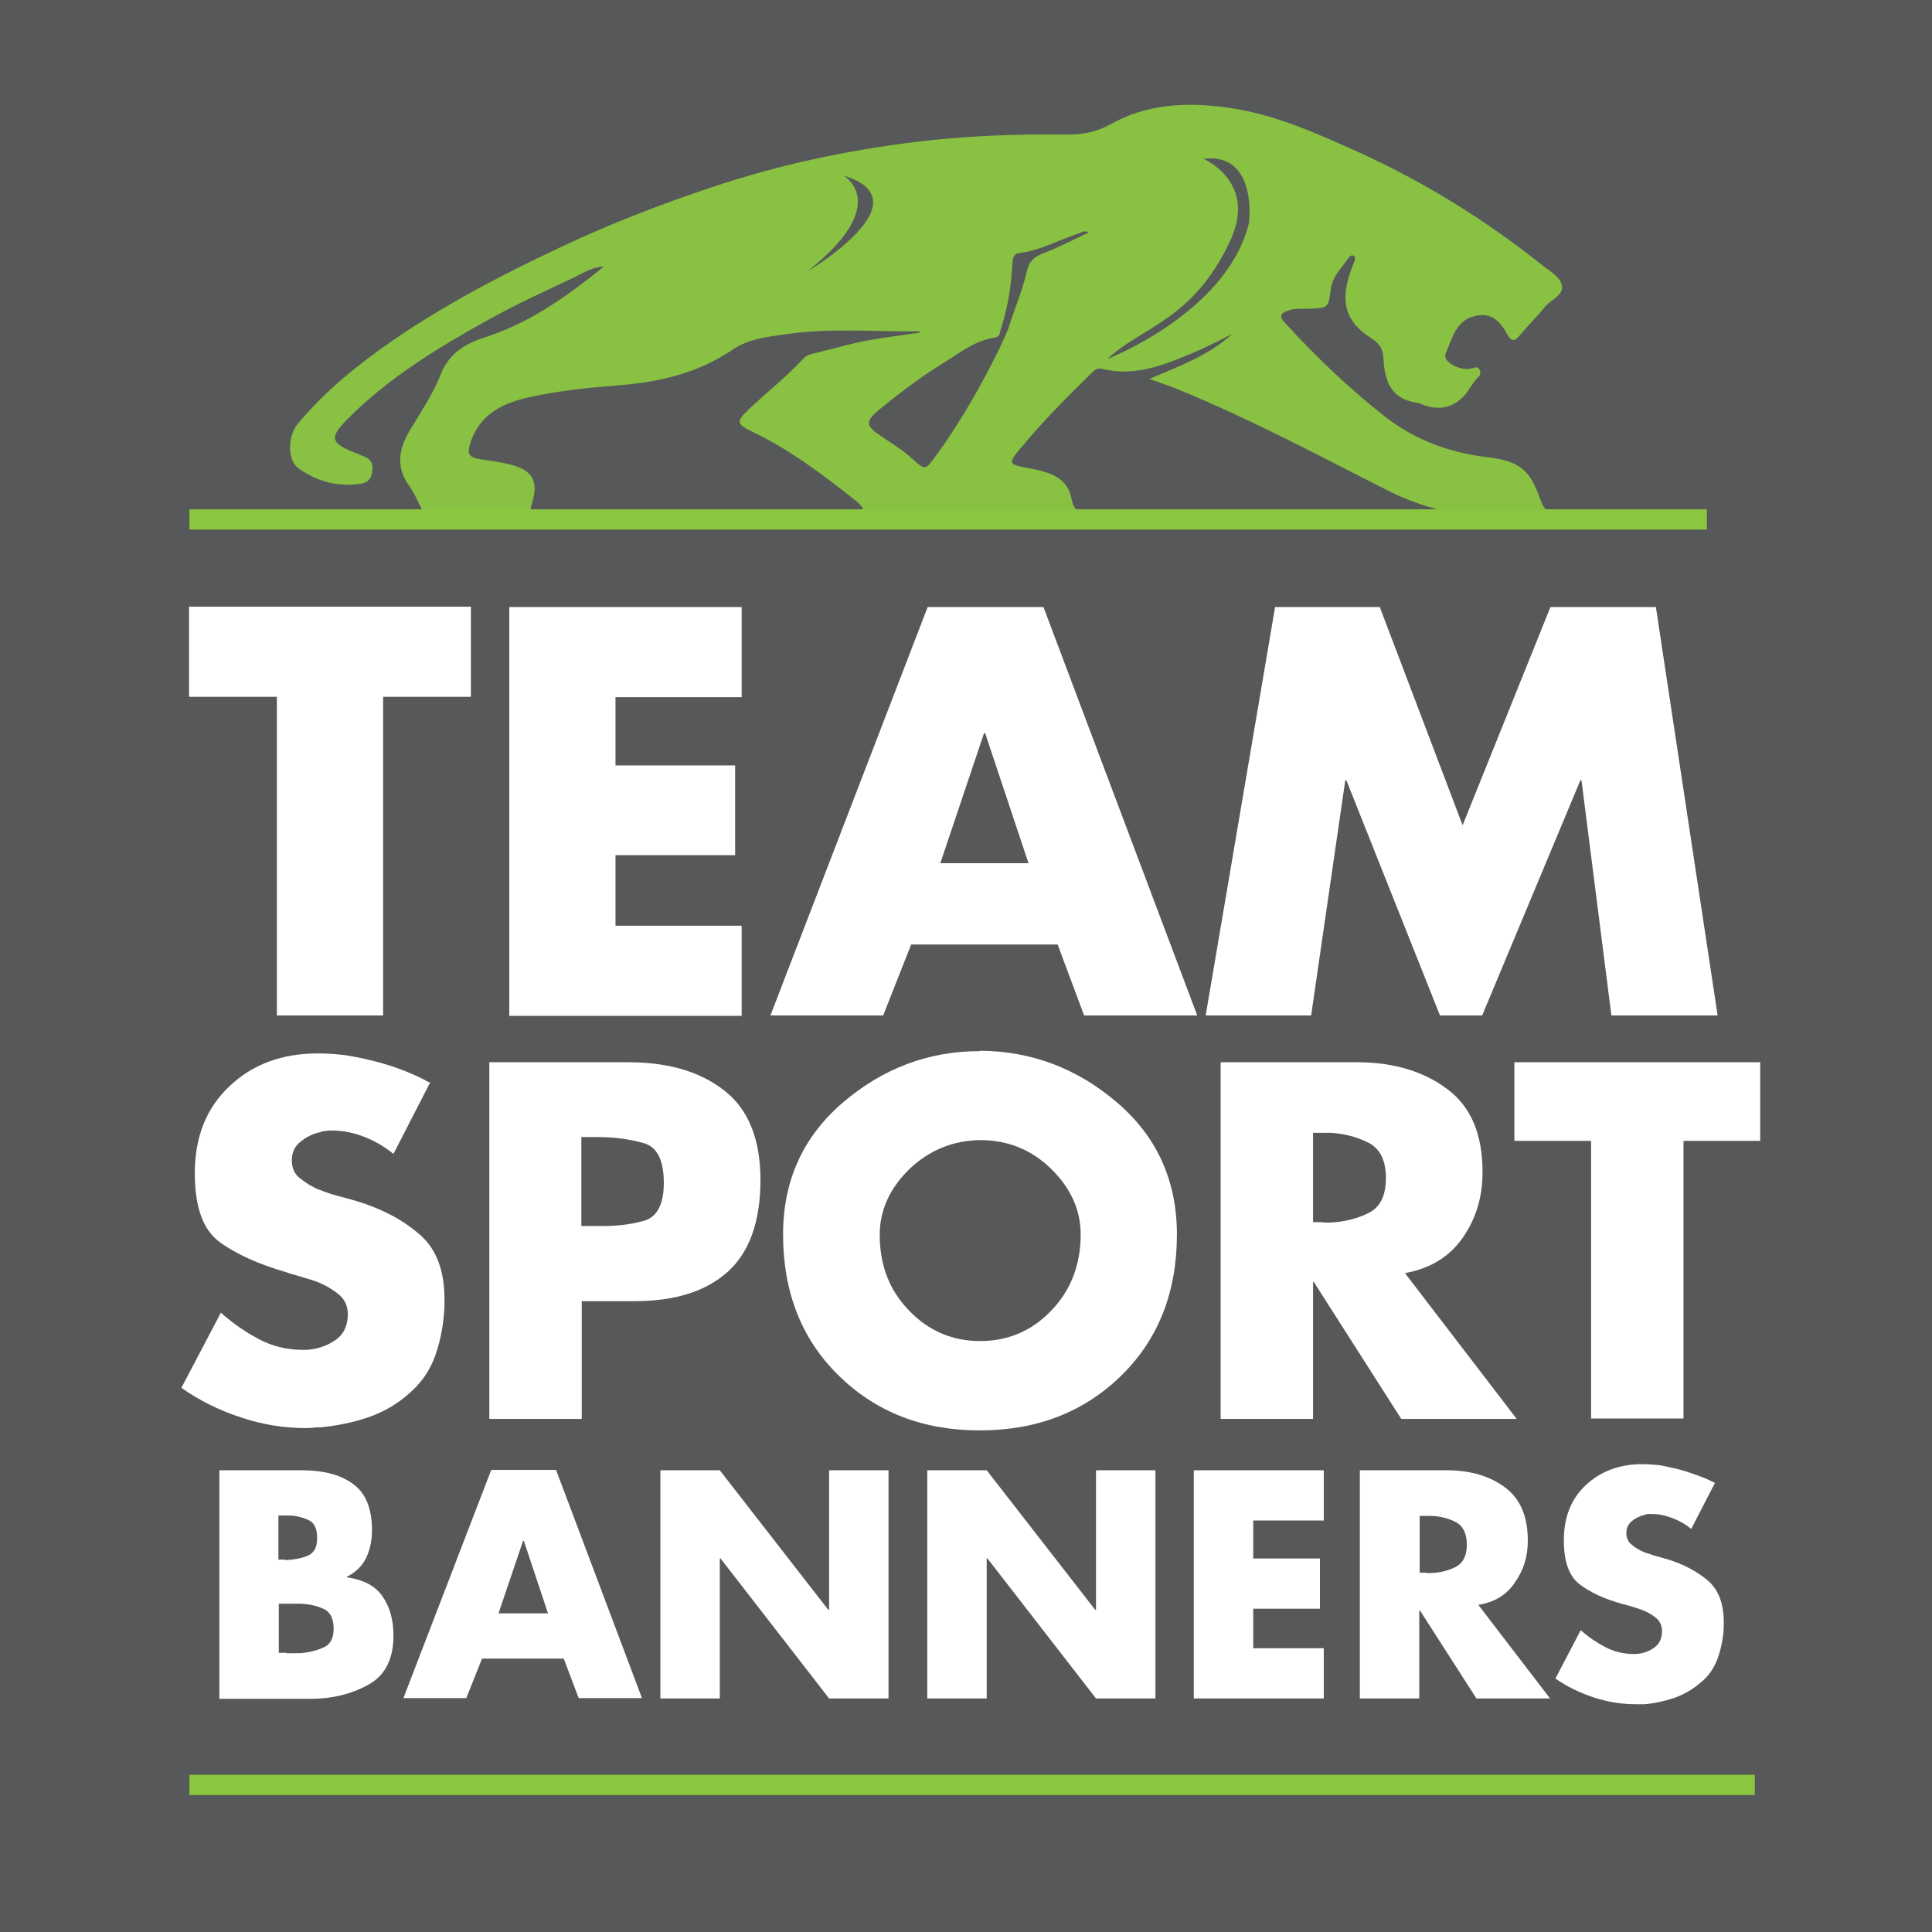 <svg xml:space="preserve" viewBox="0 0 503.8 503.8" y="0px" x="0px" xmlns:xlink="http://www.w3.org/1999/xlink" xmlns="http://www.w3.org/2000/svg" id="Layer_1" version="1.1">
<g>
	<rect height="503.8" width="503.8" fill="#57585A"></rect>
	<g>
		<g>
			<path d="M99.9,264.8H72.2v-83.1H49.3v-23.5h73.5v23.5H99.9V264.8z" fill="#FFFFFF"></path>
			<path d="M160.5,181.8v17.8h31.2V223h-31.2v18.4h32.9v23.5h-60.6V158.3h60.6v23.5H160.5z" fill="#FFFFFF"></path>
			<path d="M237.6,246.3l-7.3,18.5h-29.4l41-106.5h30.2l40.1,106.5h-29.5l-6.9-18.5H237.6z M256.9,191.2h-0.3
				l-11.4,33.9h23L256.9,191.2z" fill="#FFFFFF"></path>
			<path d="M332.5,158.3h27.3l21.6,56.9l22.9-56.9h27.5l16.1,106.5h-27.7l-7.8-61.3h-0.3l-25.6,61.3h-11l-24.4-61.3
				h-0.3l-8.9,61.3h-27.5L332.5,158.3z" fill="#FFFFFF"></path>
		</g>
	</g>
	<g>
		<g>
			<path d="M112.2,282.2l-9.6,18.7c-2.2-1.8-4.7-3.3-7.5-4.4c-2.8-1.1-5.6-1.7-8.6-1.7c-0.4,0-0.9,0-1.4,0.1
				c-0.5,0-1,0.1-1.5,0.3c-1.9,0.4-3.6,1.2-5.2,2.5c-1.6,1.2-2.3,2.9-2.3,4.9c0,2,0.7,3.6,2.2,4.7c1.5,1.2,3.1,2.2,4.8,2.9
				c0.7,0.2,1.3,0.5,1.9,0.7c0.6,0.2,1.2,0.4,1.8,0.6l6.2,1.7c6.5,2,11.9,4.8,16.3,8.6c4.4,3.7,6.6,9.4,6.6,16.9c0,0.3,0,0.7,0,1
				c0,0.3,0,0.7,0,1c-0.2,4.3-0.9,8.4-2.3,12.5c-1.4,4.1-3.8,7.6-7.3,10.5c-3.1,2.7-6.7,4.7-10.6,6c-3.9,1.3-8,2.1-12.1,2.5
				c-0.7,0-1.3,0-1.9,0.1c-0.6,0-1.2,0.1-1.8,0.1c-5.8,0-11.5-0.9-17.1-2.8c-5.6-1.8-10.8-4.4-15.5-7.7l10.3-19.6
				c3,2.7,6.3,5,9.9,6.9c3.6,1.9,7.4,2.8,11.5,2.8c0.2,0,0.3,0,0.5,0c0.2,0,0.3,0,0.5,0c2.7-0.2,5.2-1,7.4-2.5
				c2.2-1.5,3.3-3.8,3.3-6.8c0-2.3-0.9-4.1-2.8-5.5c-1.8-1.4-3.9-2.5-6.2-3.3c-1-0.3-2-0.6-3-0.9c-1-0.3-1.9-0.6-2.7-0.8
				c-0.2-0.1-0.4-0.1-0.6-0.2c-0.2,0-0.4-0.1-0.6-0.2c-7.3-2.1-13.1-4.7-17.5-7.9c-4.4-3.2-6.5-9.2-6.5-18c0-9.4,3-17,9.1-22.7
				c6-5.7,13.7-8.5,23-8.5c1.9,0,3.8,0.1,5.8,0.3c2,0.2,3.9,0.6,5.9,1c3.1,0.7,6.2,1.5,9.2,2.6c3,1.1,5.7,2.3,8.2,3.7V282.2z" fill="#FFFFFF"></path>
			<path d="M127.5,277h37c10,0.1,18.2,2.5,24.4,7.4c6.2,4.8,9.4,12.6,9.4,23.3c0,10.9-2.9,18.9-8.6,24
				c-5.7,5.1-13.8,7.6-24.3,7.6h-13.7v30.7h-24.1V277z M151.7,319.7h4.1c4.4,0.1,8.3-0.3,11.9-1.3c3.6-0.9,5.4-4.3,5.4-9.9
				c0-5.9-1.7-9.4-5.2-10.4s-7.5-1.6-12.2-1.6h-4.1V319.7z" fill="#FFFFFF"></path>
			<path d="M255.6,274c13.4,0.1,25.3,4.6,35.7,13.5c10.4,8.9,15.6,20.4,15.6,34.4c0,15-4.8,27.3-14.5,36.8
				c-9.7,9.5-22,14.3-36.9,14.3c-14.9,0-27.1-4.8-36.8-14.3c-9.7-9.5-14.5-21.8-14.5-36.8c0-14,5.2-25.5,15.6-34.4
				c10.4-8.9,22.3-13.4,35.7-13.4V274z M237.1,304.9c-5.1,5-7.7,10.7-7.7,17.1c0,8,2.6,14.6,7.7,19.8c5.1,5.3,11.3,7.9,18.5,7.9
				c7.2,0,13.4-2.6,18.5-7.9c5.1-5.3,7.7-11.9,7.7-19.9c0-6.4-2.6-12.1-7.7-17.1c-5.1-5-11.3-7.5-18.5-7.5
				C248.4,297.4,242.2,300,237.1,304.9z" fill="#FFFFFF"></path>
			<path d="M366.3,331.9l29.2,38.1h-30.1l-22.8-35.7h-0.2v35.7h-24.1V277h36.1c9.2,0.1,16.9,2.4,23,7
				c6.2,4.6,9.2,11.8,9.2,21.7c0,6.4-1.7,12.1-5.2,17.1c-3.5,5-8.5,8-15.1,9.2V331.9z M342.4,318.7h2.3c0.4,0.1,0.8,0.1,1.2,0.1
				c0.4,0,0.8,0,1.1,0c3.6-0.2,6.9-1,9.9-2.5c3-1.5,4.5-4.5,4.5-9.1c0-4.6-1.5-7.6-4.5-9.2c-3-1.5-6.3-2.4-9.9-2.6
				c-0.3,0-0.7,0-1.1,0c-0.4,0-0.8,0-1.2,0h-2.3V318.7z" fill="#FFFFFF"></path>
			<path d="M439,369.9h-24.1v-72.4h-20V277h64.1v20.5h-20V369.9z" fill="#FFFFFF"></path>
		</g>
	</g>
	<g>
		<g>
			<path d="M57.2,442.9v-59.5h22.1c5.3,0.1,9.6,1.2,12.8,3.6c3.2,2.3,4.9,6.3,4.9,12c0,2.7-0.5,5.1-1.5,7.2
				c-1,2.1-2.7,3.8-5.1,5v0.1c4.3,0.6,7.4,2.2,9.3,4.9c1.9,2.7,2.9,6.1,2.9,10.3c0,6.2-2.2,10.5-6.7,12.9c-4.4,2.4-9.4,3.6-14.9,3.6
				H57.2z M72.6,406.7h1.7c0.1,0.1,0.1,0.1,0.2,0.1c0.1,0,0.2,0,0.3,0c1.9-0.1,3.7-0.4,5.4-1.1c1.7-0.7,2.5-2.2,2.5-4.7
				c0-2.5-0.8-4-2.4-4.7c-1.6-0.7-3.3-1.1-5.1-1.1c-0.3,0-0.5,0-0.8,0c-0.2,0-0.5,0-0.7,0h-1.1V406.7z M72.6,431h2
				c0.1,0.1,0.1,0.1,0.2,0.1c0.1,0,0.2,0,0.3,0c0.6,0,1.3,0,2,0c0.7,0,1.4,0,2.1-0.1c1.9-0.2,3.7-0.7,5.4-1.5
				c1.6-0.8,2.4-2.4,2.4-4.8c0-2.7-0.9-4.4-2.7-5.2c-1.8-0.8-3.7-1.2-5.8-1.3c-0.5,0-1,0-1.5,0c-0.5,0-1,0-1.5,0c-0.2,0-0.4,0-0.6,0
				c-0.2,0-0.4,0-0.6,0h-1.6V431z" fill="#FFFFFF"></path>
			<path d="M125.7,432.5l-4.1,10.3h-16.4l22.9-59.5H145l22.4,59.5h-16.5l-3.9-10.3H125.7z M136.6,401.8h-0.2
				l-6.4,18.9h12.9L136.6,401.8z" fill="#FFFFFF"></path>
			<path d="M172.2,383.4h15.5l28.3,36.4h0.2v-36.4h15.5v59.5h-15.5l-28.3-36.5h-0.2v36.5h-15.5V383.4z" fill="#FFFFFF"></path>
			<path d="M241.8,383.4h15.5l28.3,36.4h0.2v-36.4h15.5v59.5h-15.5l-28.3-36.5h-0.2v36.5h-15.5V383.4z" fill="#FFFFFF"></path>
			<path d="M326.8,396.5v9.9h17.4v13.1h-17.4v10.3h18.4v13.1h-33.9v-59.5h33.9v13.1H326.8z" fill="#FFFFFF"></path>
			<path d="M385.5,418.5l18.7,24.4H385L370.3,420h-0.2v22.9h-15.5v-59.5h23.1c5.9,0.1,10.8,1.5,14.8,4.5
				s5.9,7.6,5.9,13.9c0,4.1-1.1,7.7-3.4,10.9C392.9,415.9,389.7,417.8,385.5,418.5L385.5,418.5z M370.2,410.1h1.5
				c0.3,0.1,0.5,0.1,0.8,0.1c0.3,0,0.5,0,0.7,0c2.3-0.1,4.4-0.6,6.4-1.6c1.9-1,2.9-2.9,2.9-5.8c0-2.9-1-4.9-2.9-5.9
				c-1.9-1-4-1.5-6.4-1.6c-0.2,0-0.4,0-0.7,0c-0.3,0-0.5,0-0.8,0h-1.5V410.1z" fill="#FFFFFF"></path>
			<path d="M447.2,386.7l-6.2,12c-1.4-1.2-3-2.1-4.8-2.8c-1.8-0.7-3.6-1.1-5.5-1.1c-0.3,0-0.6,0-0.9,0
				c-0.3,0-0.6,0.1-0.9,0.2c-1.2,0.3-2.3,0.8-3.3,1.6c-1,0.8-1.5,1.8-1.5,3.2c0,1.3,0.5,2.3,1.4,3c0.9,0.8,2,1.4,3.1,1.9
				c0.4,0.2,0.8,0.3,1.2,0.4c0.4,0.1,0.8,0.3,1.1,0.4l3.9,1.1c4.2,1.3,7.6,3.1,10.5,5.5c2.8,2.4,4.2,6,4.2,10.9c0,0.2,0,0.4,0,0.6
				c0,0.2,0,0.4,0,0.6c-0.1,2.7-0.6,5.4-1.5,8c-0.9,2.6-2.4,4.9-4.7,6.7c-2,1.7-4.3,3-6.8,3.9c-2.5,0.8-5.1,1.4-7.7,1.6
				c-0.4,0-0.8,0-1.2,0c-0.4,0-0.8,0-1.1,0c-3.7,0-7.4-0.6-11-1.8c-3.6-1.2-6.9-2.8-9.9-4.9l6.6-12.6c1.9,1.7,4.1,3.2,6.4,4.4
				c2.3,1.2,4.7,1.8,7.4,1.8c0.1,0,0.2,0,0.3,0c0.1,0,0.2,0,0.3,0c1.7-0.1,3.3-0.6,4.7-1.6c1.4-1,2.1-2.4,2.1-4.4
				c0-1.5-0.6-2.7-1.8-3.6c-1.2-0.9-2.5-1.6-4-2.1c-0.6-0.2-1.3-0.4-1.9-0.6c-0.6-0.2-1.2-0.4-1.7-0.5c-0.1-0.1-0.2-0.1-0.4-0.1
				c-0.1,0-0.2-0.1-0.4-0.1c-4.7-1.3-8.4-3-11.2-5.1c-2.8-2.1-4.2-5.9-4.2-11.5c0-6.1,1.9-10.9,5.8-14.5c3.9-3.6,8.8-5.4,14.7-5.4
				c1.2,0,2.4,0.1,3.7,0.2c1.3,0.1,2.5,0.4,3.8,0.7c2,0.4,4,1,5.9,1.7C443.9,385.1,445.6,385.9,447.2,386.7L447.2,386.7z" fill="#FFFFFF"></path>
		</g>
	</g>
	<rect height="5.3" width="408.2" fill="#8AC63F" y="462.8" x="49.4"></rect>
	<rect height="5.3" width="395.7" fill="#8AC63F" y="132.8" x="49.4"></rect>
	<path d="M372.5,105.9" fill="#8CC540"></path>
	<path d="M77.8,122.1c4.9,3.5,10.4,5,16.5,4c1.9-0.3,2.7-1.7,2.8-3.5c0.2-1.8-0.5-3-2.2-3.6c-0.7-0.2-1.3-0.6-2-0.8
		c-6.8-2.7-7.2-4-2-9.2c10.5-10.5,23.1-18.2,35.9-25.3c7.4-4.2,15.2-7.7,23-11.4c2.4-1.2,4.8-2.7,7.7-2.8
		c-9.2,7.4-18.7,14.3-30,18.1c-5.6,1.8-10.2,4-12.6,10.1c-2.1,5.3-5.4,10.1-8.3,15c-2.7,4.7-3.3,9.3,0.1,14c1.3,1.8,2.2,3.9,3.3,6.1
		h28.4c0-0.3,0.1-0.7,0.2-1.1c2-6.3,0.4-9.2-6.1-10.7c-2.5-0.6-5-0.9-7.6-1.3c-2.7-0.5-3.1-1.4-2.3-4c2.4-7.8,8.7-10.7,15.8-12.2
		c7.4-1.6,14.9-2.4,22.5-3c10.8-0.8,21-3.1,30.1-9.3c4.2-2.9,9.4-3.4,14.3-4.1c11.3-1.6,22.7-0.6,34-0.7c0.3,0,0.6,0.2,0.8,0.3
		c-6.5,1-13,1.6-19.3,3.3c-3.2,0.8-6.3,1.6-9.5,2.4c-0.6,0.2-1.2,0.5-1.6,0.9c-4.5,4.9-9.8,9-14.6,13.6c-3.2,3.1-3,3.7,1.1,5.7
		c9.9,4.7,18.5,11.3,27,18c0.7,0.6,1.5,1.2,1.9,2.3h55.7c-0.7-0.5-1.1-1.4-1.4-2.9c-1-5.5-5.8-6.9-10.6-7.8c-6.2-1.2-6.2-1.1-2-6.1
		c5.5-6.6,11.6-12.7,17.7-18.7c0.8-0.8,1.6-1.6,2.9-1.2c9.1,2.2,17.1-1.4,25.1-4.8c3-1.3,5.8-2.8,8.8-4.3c-6,5.5-13.5,8.3-21.6,11.7
		c3.3,1.2,5.8,2,8.1,3c18.8,7.7,36.6,17.3,54.7,26.4c4.4,2.2,8.9,3.8,13.6,4.9h27.3c-0.6-0.4-1-1.1-1.4-2c-0.9-2.4-1.7-4.8-3.2-6.9
		c-2.8-3.8-7-4.5-11.1-5c-9.7-1.2-18.5-4.4-26.2-10.3c-9.6-7.5-18.4-15.9-26.6-24.9c-1.3-1.4-1-2.3,0.7-2.9c1.9-0.8,3.8-0.5,5.8-0.6
		c4.8-0.2,5-0.1,5.6-4.9c0.4-3.6,2.9-5.7,4.7-8.4c0.3-0.4,0.8-0.8,1.3-0.5c0.5,0.3,0.4,0.9,0.2,1.4c-0.4,1-0.8,1.9-1.1,2.9
		c-2.6,7.8-1.3,12.9,5.5,17.2c2.6,1.7,3.1,3.3,3.2,5.9c0.4,5.9,2.3,10.2,9.2,11c0.5,0.1,0.9,0.4,1.4,0.6c3.5,1.1,6.7,0.9,9.7-1.8
		c1.9-1.7,2.7-4,4.5-5.7c0.5-0.4,0.6-1.3,0.1-2c-0.4-0.6-1.1-0.4-1.7-0.2c-1.7,0.5-3.3,0.1-4.8-0.6c-1.3-0.7-2.8-1.8-2.2-3.3
		c1.7-3.8,2.6-8.5,7.6-9.7c4.3-1.1,6.7,1.5,8.5,4.9c0,0.1,0.1,0.2,0.2,0.3c0.9,1.5,1.7,1.3,2.8,0.1c2.2-2.7,4.7-5.1,6.9-7.8
		c1.5-1.8,4.8-3,4.3-5.4c-0.4-2.3-3.2-3.8-5.2-5.4c-14.8-11.8-30.8-21.7-48-29.5c-11.1-5-22.2-10-34.4-11.6
		c-10.5-1.4-20.7-0.9-30.1,4.4c-3.6,2-7.2,2.7-11.2,2.7c-13.2-0.2-26.4,0.3-39.5,1.9c-18.1,2.2-35.9,6-53.2,11.8
		c-13.5,4.5-26.7,9.6-39.6,15.7c-15.1,7.1-29.9,14.8-43.7,24.3c-9.1,6.3-17.7,13.2-24.8,21.8C75.1,113.6,74.8,119.9,77.8,122.1z
		 M320.7,63c7.4-15.6-6.9-21.6-6.9-21.6c12.8-1.6,12.3,13.4,11.9,16.4c0,0.3-0.1,0.6-0.2,1c-6,22.9-36.7,34.8-36.7,34.8
		C297.8,85.1,311,83.6,320.7,63z M259,88.1c0.2,0,0.3-0.1,0.5-0.1c0.6-0.1,1.1-0.5,1.2-1.1c0.2-0.8,0.4-1.6,0.6-2.1
		c1.6-5.2,2.4-10.5,2.7-16c0.1-1.2,0.1-2.6,1.8-2.8c5.6-0.7,10.4-3.5,15.7-5.2c0.6-0.2,1.2-0.8,2.4-0.2c-4.2,2-8,4-12,5.5
		c-2.3,0.9-3.6,2.2-4.1,4.5c-0.9,4-2.4,7.8-3.7,11.6c-0.1,0.2-0.3,0.8-0.6,1.7c-0.1,0.4-0.3,0.9-0.4,1.3c-0.1,0.5-1.7,4-2.3,5.3
		c-4.9,10-10.4,19.7-17,28.7c-2.5,3.4-2.6,3.4-5.6,0.7c-3-2.8-6.6-4.8-9.9-7.2c-3.3-2.5-1.4-4,2.6-7.2c5.1-4.1,10.4-8,16-11.4
		C250.7,91.7,254.3,88.9,259,88.1z M220,45.8c21.7,6.6-9.5,25-9.5,25C232.9,53.2,220,45.8,220,45.8z" fill="#89C142"></path>
</g>
</svg>
